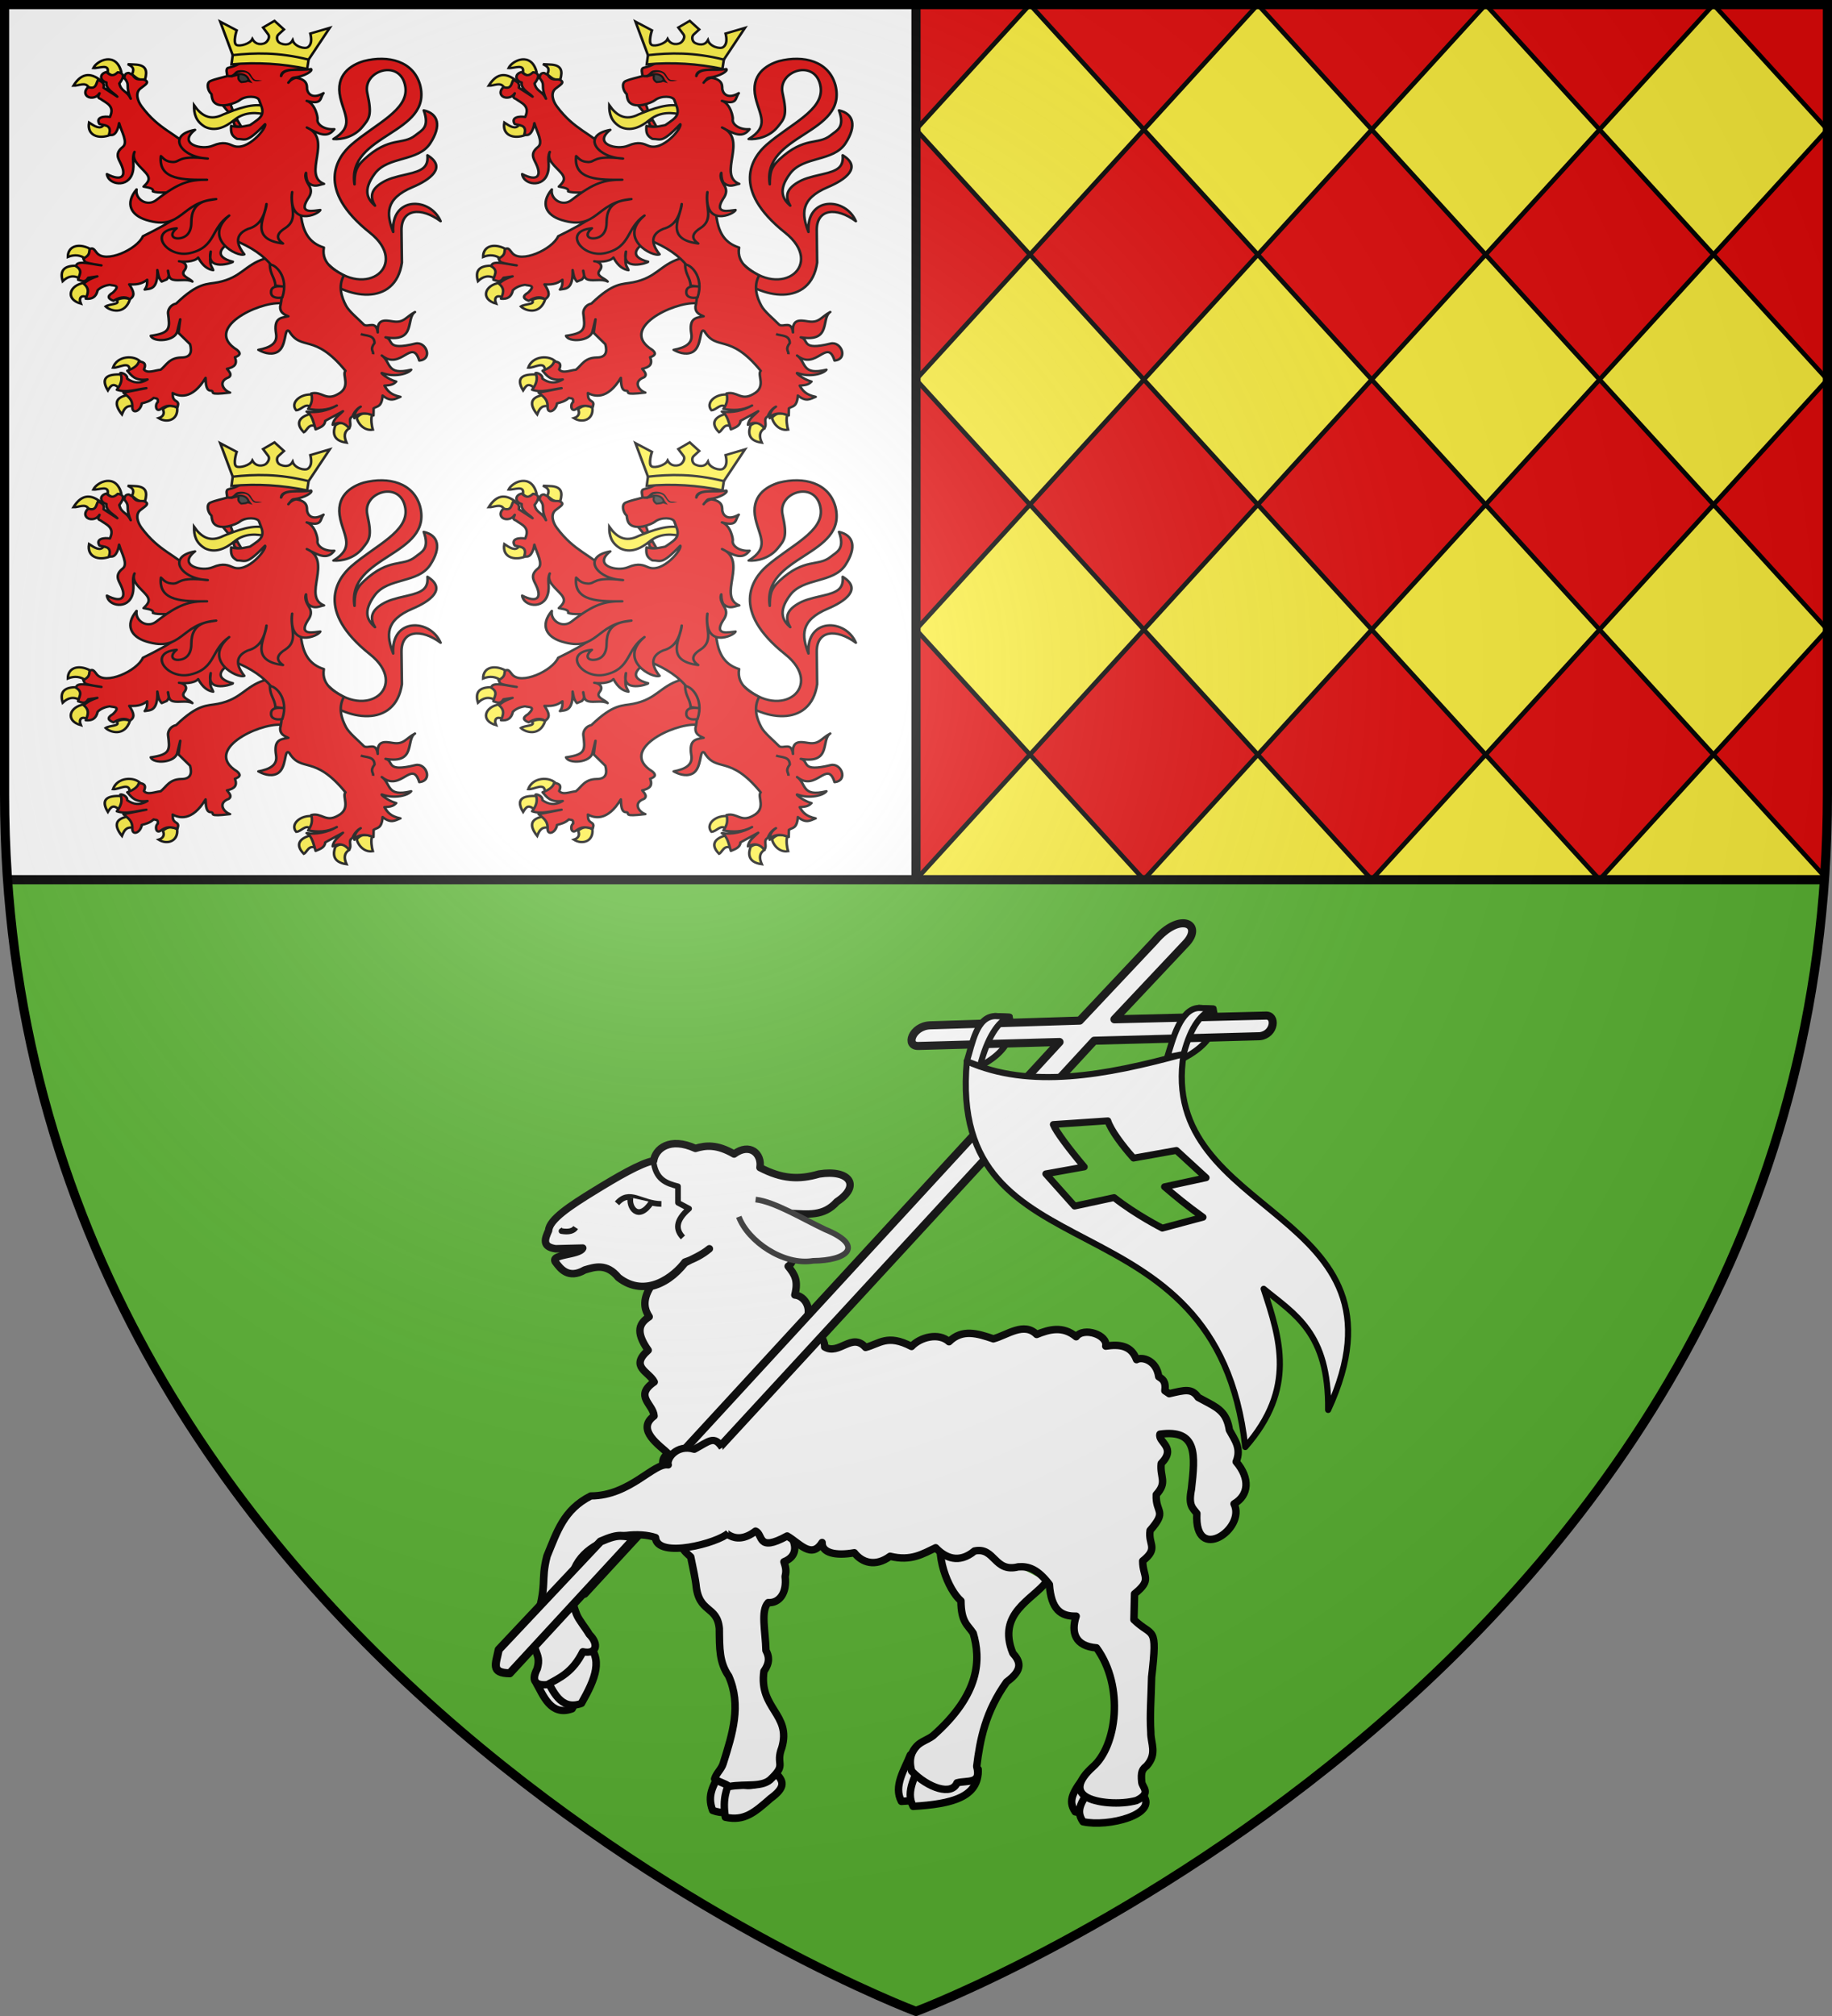 <?xml version="1.0" encoding="UTF-8" standalone="no"?>
<svg
   xmlns:dc="http://purl.org/dc/elements/1.1/"
   xmlns:cc="http://creativecommons.org/ns#"
   xmlns:rdf="http://www.w3.org/1999/02/22-rdf-syntax-ns#"
   xmlns:svg="http://www.w3.org/2000/svg"
   xmlns="http://www.w3.org/2000/svg"
   xmlns:xlink="http://www.w3.org/1999/xlink"
   xmlns:sodipodi="http://sodipodi.sourceforge.net/DTD/sodipodi-0.dtd"
   xmlns:inkscape="http://www.inkscape.org/namespaces/inkscape"
   width="600"
   height="660"
   viewBox="0 0 600 660"
   id="svg2"
   sodipodi:version="0.32"
   inkscape:version="0.46"
   sodipodi:docname="Blason_Noviant-aux-Prés-A_54.svg"
   inkscape:output_extension="org.inkscape.output.svg.inkscape"
   version="1.0">
  <rect x="0" y="0" width="600" height="660" fill="#808080" stroke="none"/>
  <sodipodi:namedview
     inkscape:window-height="977"
     inkscape:window-width="1280"
     inkscape:pageshadow="2"
     inkscape:pageopacity="0.0"
     guidetolerance="10.0"
     gridtolerance="10.0"
     objecttolerance="10.0"
     borderopacity="1.0"
     bordercolor="#666666"
     pagecolor="#ffffff"
     id="base"
     showgrid="false"
     inkscape:zoom="0.91182133"
     inkscape:cx="594.09395"
     inkscape:cy="86.482686"
     inkscape:window-x="-4"
     inkscape:window-y="-4"
     inkscape:current-layer="layer3"
     inkscape:object-nodes="true"
     inkscape:window-maximized="1" />
  <defs
     id="defs4">
    <radialGradient
       id="Gradient1"
       gradientUnits="userSpaceOnUse"
       cx="-80"
       cy="-80"
       r="405">
      <stop
         style="stop-color:#fff;stop-opacity:0.31"
         offset="0"
         id="stop7" />
      <stop
         style="stop-color:#fff;stop-opacity:0.25"
         offset="0.19"
         id="stop9" />
      <stop
         style="stop-color:#6b6b6b;stop-opacity:0.125"
         offset="0.6"
         id="stop11" />
      <stop
         style="stop-color:#000;stop-opacity:0.125"
         offset="1"
         id="stop13" />
    </radialGradient>
    <clipPath
       id="shield_cut">
      <path
         id="shield"
         d="M -298.5,-298.5 L 298.5,-298.5 L 298.5,-40 C 298.5,246.31 0,358.5 0,358.5 C 0,358.5 -298.5,246.31 -298.5,-40 L -298.5,-298.5 z" />
    </clipPath>
    <g
       id="f">
      <rect
         id="rect1964"
         style="fill:#28166f"
         y="-30"
         x="-50"
         height="60"
         width="100" />
      <g
         id="g1966"
         style="fill:#ffffff"
         transform="translate(0,-20)">
        <path
           id="path1968"
           d="M -1.212,27.818 C -1.212,22.175 -2.091,20.471 -4.542,13.98 C -5.709,10.888 -5.024,7.103 -2.858,3.601 C -2.082,2.346 -1.114,1.214 0,0 C 1.114,1.214 2.082,2.346 2.858,3.601 C 5.024,7.103 5.709,10.888 4.542,13.98 C 2.091,20.471 1.212,22.175 1.212,27.818 L -1.212,27.818 z" />
        <path
           id="rwi"
           d="M 2.922,27.672 C 2.922,21.721 5.239,17.829 8.501,16.66 C 9.949,16.141 11.808,16.387 13.519,18.107 C 15.638,20.236 16.255,26.1 10.036,27.228 C 10.694,26.272 10.655,24.147 9.322,23.441 C 8.331,22.916 7.209,23.188 6.646,23.564 C 5.822,24.116 4.917,25.67 4.967,27.672 L 2.922,27.672 z" />
        <path
           id="path1971"
           d="M 1.777,30.183 C 1.79,32.191 2.795,33.518 4.516,34.257 C 4.295,34.955 3.257,36.378 1.831,36.281 C 1.55,37.787 1.282,38.632 0,40 C -1.282,38.632 -1.55,37.787 -1.831,36.281 C -3.257,36.378 -4.295,34.955 -4.516,34.257 C -2.795,33.518 -1.79,32.191 -1.777,30.183 L 1.777,30.183 z" />
        <use
           xlink:href="#rwi"
           height="400"
           width="800"
           y="0"
           x="0"
           id="use1973"
           transform="scale(-1,1)" />
        <rect
           id="rect1975"
           y="27.331"
           x="-7.923"
           height="3.218"
           width="15.846" />
      </g>
    </g>
    <g
       id="s">
      <g
         id="c">
        <path
           id="t"
           d="M 0,0 L 0,1 L 0.5,1 L 0,0 z"
           transform="matrix(0.951,0.309,-0.309,0.951,0,-1)" />
        <use
           xlink:href="#t"
           transform="scale(-1,1)"
           id="use2144"
           x="0"
           y="0"
           width="810"
           height="540" />
      </g>
      <g
         id="a">
        <use
           xlink:href="#c"
           transform="matrix(0.309,0.951,-0.951,0.309,0,0)"
           id="use2147"
           x="0"
           y="0"
           width="810"
           height="540" />
        <use
           xlink:href="#c"
           transform="matrix(-0.809,0.588,-0.588,-0.809,0,0)"
           id="use2149"
           x="0"
           y="0"
           width="810"
           height="540" />
      </g>
      <use
         xlink:href="#a"
         transform="scale(-1,1)"
         id="use2151"
         x="0"
         y="0"
         width="810"
         height="540" />
    </g>
    <g
       id="s-4">
      <g
         id="c-6">
        <path
           id="t-0"
           d="M 0,0 L 0,1 L 0.5,1 L 0,0 z"
           transform="matrix(0.951,0.309,-0.309,0.951,0,-1)" />
        <use
           xlink:href="#t-0"
           transform="scale(-1,1)"
           id="use2144-7"
           x="0"
           y="0"
           width="810"
           height="540" />
      </g>
      <g
         id="a-1">
        <use
           xlink:href="#c-6"
           transform="matrix(0.309,0.951,-0.951,0.309,0,0)"
           id="use2147-7"
           x="0"
           y="0"
           width="810"
           height="540" />
        <use
           xlink:href="#c-6"
           transform="matrix(-0.809,0.588,-0.588,-0.809,0,0)"
           id="use2149-7"
           x="0"
           y="0"
           width="810"
           height="540" />
      </g>
      <use
         xlink:href="#a-1"
         transform="scale(-1,1)"
         id="use2151-7"
         x="0"
         y="0"
         width="810"
         height="540" />
    </g>
    <radialGradient
       r="300"
       fy="200.448"
       fx="285.186"
       cy="200.448"
       cx="285.186"
       gradientTransform="matrix(1.551,0,0,1.35,-227.894,-51.264)"
       gradientUnits="userSpaceOnUse"
       id="radialGradient11919"
       xlink:href="#linearGradient2893"
       inkscape:collect="always" />
    <linearGradient
       id="linearGradient2893">
      <stop
         id="stop2895"
         offset="0"
         style="stop-color:white;stop-opacity:0.314;" />
      <stop
         style="stop-color:white;stop-opacity:0.251;"
         offset="0.19"
         id="stop2897" />
      <stop
         id="stop2901"
         offset="0.6"
         style="stop-color:#6b6b6b;stop-opacity:0.125;" />
      <stop
         id="stop2899"
         offset="1"
         style="stop-color:black;stop-opacity:0.125;" />
    </linearGradient>
  </defs>
  <g
     id="layer4"
     inkscape:label="Fond écu"
     inkscape:groupmode="layer"
     transform="translate(300,300)">
    <use
       xlink:href="#shield"
       id="use18"
       style="fill:#5ab532"
       x="0"
       y="0"
       width="600"
       height="660" />
    <path
       style="opacity:1;fill:#ffffff;fill-opacity:1;fill-rule:nonzero;stroke:none;stroke-width:1;stroke-linecap:butt;stroke-linejoin:round;stroke-miterlimit:4;stroke-dasharray:none;stroke-opacity:1"
       d="M -298.5,-298.5 L -298.5,-40 C -298.5,-30.475 -298.17,-21.142 -297.531,-12 L 0,-12 L 0,-298.5 L -298.5,-298.5 z"
       id="rect2396" />
    <path
       id="path7921"
       d="M 298.5,-298.5 L 298.5,-40 C 298.5,-30.475 298.17,-21.142 297.531,-12 L 0,-12 L 0,-298.5 L 298.5,-298.5 z"
       style="opacity:1;fill:#e20909;fill-opacity:1;fill-rule:nonzero;stroke:none;stroke-width:1;stroke-linecap:butt;stroke-linejoin:round;stroke-miterlimit:4;stroke-dasharray:none;stroke-opacity:1" />
    <path
       style="fill:#fcef3c;fill-opacity:1;fill-rule:nonzero;stroke:#000000;stroke-width:1.5;stroke-linecap:butt;stroke-linejoin:round;stroke-miterlimit:4;stroke-dashoffset:0;stroke-opacity:1"
       d="M 37.312,-298.5 L 74.625,-257.575 L 37.312,-216.65 L 0,-257.575 L 37.312,-298.5 z"
       id="rect8511"
       sodipodi:nodetypes="ccccc" />
    <path
       sodipodi:nodetypes="ccccc"
       id="path8514"
       d="M 111.938,-298.5 L 149.25,-257.575 L 111.938,-216.65 L 74.625,-257.575 L 111.938,-298.5 z"
       style="fill:#fcef3c;fill-opacity:1;fill-rule:nonzero;stroke:#000000;stroke-width:1.5;stroke-linecap:butt;stroke-linejoin:round;stroke-miterlimit:4;stroke-dashoffset:0;stroke-opacity:1" />
    <path
       style="fill:#fcef3c;fill-opacity:1;fill-rule:nonzero;stroke:#000000;stroke-width:1.5;stroke-linecap:butt;stroke-linejoin:round;stroke-miterlimit:4;stroke-dashoffset:0;stroke-opacity:1"
       d="M 186.562,-298.5 L 223.875,-257.575 L 186.562,-216.65 L 149.25,-257.575 L 186.562,-298.5 z"
       id="path8516"
       sodipodi:nodetypes="ccccc" />
    <path
       sodipodi:nodetypes="ccccc"
       id="path8518"
       d="M 261.188,-298.5 L 298.5,-257.575 L 261.188,-216.65 L 223.875,-257.575 L 261.188,-298.5 z"
       style="fill:#fcef3c;fill-opacity:1;fill-rule:nonzero;stroke:#000000;stroke-width:1.5;stroke-linecap:butt;stroke-linejoin:round;stroke-miterlimit:4;stroke-dashoffset:0;stroke-opacity:1" />
    <path
       sodipodi:nodetypes="ccccc"
       id="path8520"
       d="M 37.312,-216.65 L 74.625,-175.725 L 37.312,-134.8 L 0,-175.725 L 37.312,-216.65 z"
       style="fill:#fcef3c;fill-opacity:1;fill-rule:nonzero;stroke:#000000;stroke-width:1.5;stroke-linecap:butt;stroke-linejoin:round;stroke-miterlimit:4;stroke-dashoffset:0;stroke-opacity:1" />
    <path
       style="fill:#fcef3c;fill-opacity:1;fill-rule:nonzero;stroke:#000000;stroke-width:1.5;stroke-linecap:butt;stroke-linejoin:round;stroke-miterlimit:4;stroke-dashoffset:0;stroke-opacity:1"
       d="M 111.938,-216.65 L 149.25,-175.725 L 111.938,-134.8 L 74.625,-175.725 L 111.938,-216.65 z"
       id="path8522"
       sodipodi:nodetypes="ccccc" />
    <path
       sodipodi:nodetypes="ccccc"
       id="path8524"
       d="M 186.562,-216.65 L 223.875,-175.725 L 186.562,-134.8 L 149.25,-175.725 L 186.562,-216.65 z"
       style="fill:#fcef3c;fill-opacity:1;fill-rule:nonzero;stroke:#000000;stroke-width:1.5;stroke-linecap:butt;stroke-linejoin:round;stroke-miterlimit:4;stroke-dashoffset:0;stroke-opacity:1" />
    <path
       style="fill:#fcef3c;fill-opacity:1;fill-rule:nonzero;stroke:#000000;stroke-width:1.5;stroke-linecap:butt;stroke-linejoin:round;stroke-miterlimit:4;stroke-dashoffset:0;stroke-opacity:1"
       d="M 261.188,-216.65 L 298.5,-175.725 L 261.188,-134.8 L 223.875,-175.725 L 261.188,-216.65 z"
       id="path8526"
       sodipodi:nodetypes="ccccc" />
    <path
       style="fill:#fcef3c;fill-opacity:1;fill-rule:nonzero;stroke:#000000;stroke-width:1.5;stroke-linecap:butt;stroke-linejoin:round;stroke-miterlimit:4;stroke-dashoffset:0;stroke-opacity:1"
       d="M 37.312,-134.8 L 74.625,-93.875 L 37.312,-52.95 L 0,-93.875 L 37.312,-134.8 z"
       id="path8528"
       sodipodi:nodetypes="ccccc" />
    <path
       sodipodi:nodetypes="ccccc"
       id="path8530"
       d="M 111.938,-134.8 L 149.25,-93.875 L 111.938,-52.95 L 74.625,-93.875 L 111.938,-134.8 z"
       style="fill:#fcef3c;fill-opacity:1;fill-rule:nonzero;stroke:#000000;stroke-width:1.5;stroke-linecap:butt;stroke-linejoin:round;stroke-miterlimit:4;stroke-dashoffset:0;stroke-opacity:1" />
    <path
       style="fill:#fcef3c;fill-opacity:1;fill-rule:nonzero;stroke:#000000;stroke-width:1.5;stroke-linecap:butt;stroke-linejoin:round;stroke-miterlimit:4;stroke-dashoffset:0;stroke-opacity:1"
       d="M 186.562,-134.8 L 223.875,-93.875 L 186.562,-52.95 L 149.25,-93.875 L 186.562,-134.8 z"
       id="path8532"
       sodipodi:nodetypes="ccccc" />
    <path
       sodipodi:nodetypes="ccccc"
       id="path8534"
       d="M 261.188,-134.8 L 298.5,-93.875 L 261.188,-52.95 L 223.875,-93.875 L 261.188,-134.8 z"
       style="fill:#fcef3c;fill-opacity:1;fill-rule:nonzero;stroke:#000000;stroke-width:1.5;stroke-linecap:butt;stroke-linejoin:round;stroke-miterlimit:4;stroke-dashoffset:0;stroke-opacity:1" />
    <path
       sodipodi:nodetypes="cccc"
       id="path8536"
       d="M 37.312,-52.95 L 74.625,-12.025 L 0,-12.025 L 37.312,-52.95 z"
       style="fill:#fcef3c;fill-opacity:1;fill-rule:nonzero;stroke:#000000;stroke-width:1.5;stroke-linecap:butt;stroke-linejoin:round;stroke-miterlimit:4;stroke-dashoffset:0;stroke-opacity:1" />
    <path
       style="fill:#fcef3c;fill-opacity:1;fill-rule:nonzero;stroke:#000000;stroke-width:1.5;stroke-linecap:butt;stroke-linejoin:round;stroke-miterlimit:4;stroke-dashoffset:0;stroke-opacity:1"
       d="M 111.938,-52.95 L 149.25,-12.025 L 74.625,-12.025 L 111.938,-52.95 z"
       id="path8538"
       sodipodi:nodetypes="cccc" />
    <path
       sodipodi:nodetypes="cccc"
       id="path8540"
       d="M 186.562,-52.95 L 223.875,-12.025 L 149.25,-12.025 L 186.562,-52.95 z"
       style="fill:#fcef3c;fill-opacity:1;fill-rule:nonzero;stroke:#000000;stroke-width:1.5;stroke-linecap:butt;stroke-linejoin:round;stroke-miterlimit:4;stroke-dashoffset:0;stroke-opacity:1" />
    <path
       style="fill:#fcef3c;fill-opacity:1;fill-rule:nonzero;stroke:#000000;stroke-width:1.5;stroke-linecap:butt;stroke-linejoin:round;stroke-miterlimit:4;stroke-dashoffset:0;stroke-opacity:1"
       d="M 261.188,-52.95 L 297.221,-13.428 L 296.937,-12.025 L 223.875,-12.025 L 261.188,-52.95 z"
       id="path8542"
       sodipodi:nodetypes="ccccc" />
    <g
       id="g2807"
       inkscape:label="Meubles"
       transform="matrix(2.75,0,0,2.75,-524.696,-2426.024)" />
    <g
       id="g4626"
       inkscape:label="Meubles"
       transform="matrix(2.75,0,0,2.75,2816.373,-446.522)" />
  </g>
  <g
     id="layer3"
     inkscape:label="Meubles"
     inkscape:groupmode="layer"
     transform="translate(300,300)">
    <path
       style="opacity:1;fill:none;fill-opacity:1;fill-rule:nonzero;stroke:#000000;stroke-width:3;stroke-linecap:butt;stroke-linejoin:round;stroke-miterlimit:4;stroke-dasharray:none;stroke-dashoffset:0;stroke-opacity:1"
       d="M 2.469,288 L 597.531,288"
       id="path8439"
       transform="translate(-300,-300)" />
    <path
       style="opacity:1;fill:none;fill-opacity:1;fill-rule:nonzero;stroke:#000000;stroke-width:3;stroke-linecap:butt;stroke-linejoin:round;stroke-miterlimit:4;stroke-dasharray:none;stroke-dashoffset:0;stroke-opacity:1"
       d="M 300,288 L 300,1.5"
       id="path8442"
       transform="translate(-300,-300)" />
    <g
       id="g9142">
      <g
         transform="matrix(1.149,0,0,1.045,-33.214,-60.602)"
         id="g9101">
        <path
           sodipodi:nodetypes="cssssscscccsscsscsscsccscc"
           id="path3833"
           d="M -138.583,-146.233 C -127.736,-135.033 -115.343,-146.203 -126.732,-156.167 C -142.346,-169.827 -136.178,-179.808 -131.963,-183.828 C -125.191,-190.286 -115.64,-194.624 -116.637,-201.853 C -117.878,-210.842 -128.958,-207.071 -127.496,-199.93 C -126.058,-192.902 -126.955,-191.948 -128.898,-189.32 C -131.199,-186.209 -134.846,-185.294 -137.156,-185.53 C -131.149,-189.571 -133.987,-192.826 -135.173,-198.484 C -136.688,-205.713 -132.107,-208.774 -128.485,-209.961 C -121.469,-211.892 -114.373,-209.965 -112.454,-202.481 C -108.789,-186.895 -133.392,-187.264 -131.136,-171.338 C -131.12,-174.586 -130.973,-176.529 -128.419,-179.132 C -121.136,-186.557 -117.392,-183.497 -113.769,-186.717 C -111.997,-188.292 -109.632,-189.107 -111.403,-194.521 C -107.265,-193.509 -106.285,-189.709 -109.567,-184.175 C -113.017,-178.357 -121.555,-180.249 -125.343,-174.71 C -129.054,-169.282 -127.211,-166.513 -125.297,-164.645 C -126.671,-167.165 -126.752,-169.692 -123.016,-172.049 C -121.448,-173.038 -119.986,-173.556 -116.059,-174.532 C -111.634,-175.632 -110.072,-176.841 -110.351,-180.459 C -104.702,-176.636 -109.664,-172.742 -114.592,-170.456 C -122.55,-166.764 -122.053,-162.012 -120.106,-156.4 C -120.802,-167.653 -109.579,-167.435 -106.598,-159.784 C -112.06,-164.232 -117.828,-163.828 -117.75,-156.893 L -117.636,-146.804 C -119.521,-132.793 -133.641,-135.351 -141.135,-143.096"
           style="fill:#e20909;fill-opacity:1;stroke:#000000;stroke-width:0.734;stroke-linejoin:round;stroke-miterlimit:4;stroke-dasharray:none;stroke-opacity:1" />
        <path
           style="fill:#fcef3c;fill-opacity:1;stroke:#000000;stroke-width:0.734;stroke-miterlimit:4;stroke-dasharray:none;stroke-opacity:1"
           d="M -176.878,-196.097 C -176.93,-193.488 -176.393,-191.071 -173.74,-189.346 C -170.959,-187.871 -168.123,-189.037 -165.269,-191.618 C -162.252,-194.272 -158.623,-193.806 -156.331,-193.148 C -155.954,-194.375 -156.417,-194.874 -156.314,-195.696 C -159.74,-197.05 -164.727,-194.948 -168.524,-193.243 C -172.325,-191.13 -174.817,-192.9 -176.878,-196.097 z"
           id="path3835"
           sodipodi:nodetypes="ccccccc" />
        <g
           transform="matrix(0.249,0,0,0.249,-406.858,-233.333)"
           id="g3892"
           style="fill:#fcef3c;stroke:#000000;stroke-width:2.954;stroke-opacity:1">
          <path
             style="fill:#fcef3c;fill-opacity:1;stroke:#000000;stroke-width:2.954;stroke-linejoin:miter;stroke-miterlimit:4;stroke-dasharray:none;stroke-opacity:1"
             d="M 862.664,472.577 C 855.476,463.366 835.582,464.284 830.832,479.663 C 837.648,480.342 850.288,470.055 849.838,483.483 C 858.143,483.015 860.546,478.79 862.664,472.577 z"
             id="path3838"
             sodipodi:nodetypes="cccc" />
          <path
             style="fill:#fcef3c;fill-opacity:1;stroke:#000000;stroke-width:2.954;stroke-miterlimit:4;stroke-dasharray:none;stroke-opacity:1"
             d="M 838.453,505.987 C 830.975,497.956 828.393,502.102 824.949,508.23 C 816.762,493.269 822.908,487.055 841.32,488.327 C 843.516,493.04 842.344,500.573 838.453,505.987 z"
             id="path3840"
             sodipodi:nodetypes="cccc" />
          <path
             style="fill:#fcef3c;fill-opacity:1;stroke:#000000;stroke-width:2.954;stroke-miterlimit:4;stroke-dasharray:none;stroke-opacity:1"
             d="M 847.459,514.084 C 834.368,516.89 830.977,524.397 841.064,538.435 C 843.251,532.571 845.42,526.686 853.598,528.133 C 855.081,523.343 852.891,518.452 847.459,514.084 z"
             id="path3842"
             sodipodi:nodetypes="cccc" />
          <path
             style="fill:#fcef3c;fill-opacity:1;stroke:#000000;stroke-width:2.954;stroke-miterlimit:4;stroke-dasharray:none;stroke-opacity:1"
             d="M 887.874,531.879 C 890.435,537.852 887.784,541.535 883.014,543.118 C 892.915,549.972 905.768,545.084 904.244,530.006 C 897.135,525.985 893.169,527.399 887.874,531.879 z"
             id="path3844"
             sodipodi:nodetypes="cccc" />
        </g>
        <path
           sodipodi:nodetypes="cscccsccccccccccccccccccccccccccccccccc"
           id="path3846"
           d="M -156.801,-148.044 C -162.401,-146.076 -163.39,-142.128 -170.055,-140.66 C -173.279,-139.95 -175.626,-140.707 -181.983,-133.984 C -183.584,-133.638 -184.347,-132.065 -184.288,-130.96 C -183.78,-126.31 -183.439,-124.784 -189.209,-123.895 C -188.506,-121.749 -182.271,-122.126 -181.654,-125.312 C -181.557,-125.81 -180.817,-129.064 -180.817,-129.064 L -181.322,-124.807 L -178.007,-121.239 C -177.404,-118.778 -177.829,-117.082 -180.547,-117.092 C -183.948,-116.991 -184.699,-114.732 -186.401,-113.248 C -188.035,-113.121 -190.112,-111.962 -191.169,-113.334 C -190.292,-115.458 -191.527,-115.704 -192.586,-115.878 C -192.902,-114.59 -194.128,-113.661 -195.899,-112.944 C -194.691,-111.442 -193.773,-109.695 -190.156,-110.213 C -192.38,-108.714 -194.263,-109.16 -195.949,-110.466 C -195.788,-111.721 -197.572,-112.461 -197.888,-112.236 C -197.124,-110.26 -197.784,-108.574 -198.882,-106.977 C -196.245,-105.964 -193.313,-107.112 -190.488,-107.482 L -197.004,-106.066 C -195.885,-104.915 -194.408,-104.201 -194.464,-101.616 C -194.553,-99.18 -192.097,-100.261 -191.784,-102.714 C -190.799,-102.978 -189.437,-103.342 -188.389,-104.448 C -187.719,-104.139 -187.118,-104.635 -187.192,-103.133 C -188.117,-102.324 -187.735,-99.992 -186.509,-100.832 C -184.641,-102.308 -183.699,-102.126 -181.623,-101.514 C -181.516,-102.054 -181.138,-102.784 -181.828,-103.323 C -183.173,-104.146 -182.858,-104.955 -182.977,-105.965 C -181.284,-104.934 -177.481,-103.604 -173.589,-110.719 C -173.514,-108.468 -173.408,-106.599 -171.919,-106.68 C -170.877,-106.307 -173.231,-105.205 -166.617,-106.096 C -168.469,-106.789 -170.225,-109.586 -166.964,-110.884 C -165.94,-111.773 -166.905,-112.662 -167.486,-113.551 C -165.271,-114.074 -164.499,-115.038 -165.23,-117.179 C -163.772,-117.737 -163.44,-118.383 -164.63,-119.48 C -174.398,-126.107 -158.7,-134.518 -152.162,-134.085 L -146.64,-137.322 L -150.174,-148.347 L -156.801,-148.044 z"
           style="fill:#e20909;fill-opacity:1;stroke:#000000;stroke-width:0.734;stroke-linejoin:round;stroke-miterlimit:4;stroke-dasharray:none;stroke-opacity:1" />
        <g
           transform="matrix(0.249,0,0,0.249,-406.858,-233.333)"
           id="g3882"
           style="fill:#fcef3c;stroke:#000000;stroke-width:2.954;stroke-opacity:1">
          <path
             style="fill:#fcef3c;fill-opacity:1;stroke:#000000;stroke-width:2.954;stroke-miterlimit:4;stroke-dasharray:none;stroke-opacity:1"
             d="M 799.626,342.685 C 793.774,338.06 787.06,336.855 779.162,340.343 C 779.106,325.805 792.784,322.121 806.788,331.446 C 805.376,336.085 803.722,340.503 799.626,342.685 z"
             id="path3849"
             sodipodi:nodetypes="cccc" />
          <path
             style="fill:#fcef3c;fill-opacity:1;stroke:#000000;stroke-width:2.954;stroke-miterlimit:4;stroke-dasharray:none;stroke-opacity:1"
             d="M 773.279,370.783 C 769.861,358.309 773.827,350.73 790.161,351.348 C 793.098,355.22 797.453,357.91 793.231,367.739 C 785.442,362.5 779.028,364.815 773.279,370.783 z"
             id="path3851"
             sodipodi:nodetypes="cccc" />
          <path
             style="fill:#fcef3c;fill-opacity:1;stroke:#000000;stroke-width:2.954;stroke-miterlimit:4;stroke-dasharray:none;stroke-opacity:1"
             d="M 798.091,372.89 C 803.036,379.212 806.283,385.534 802.439,391.857 C 794.439,386.826 791.28,391.913 793.998,399.115 C 775.538,393.305 781.104,375.503 798.091,372.89 z"
             id="path3853"
             sodipodi:nodetypes="cccc" />
          <path
             style="fill:#fcef3c;fill-opacity:1;stroke:#000000;stroke-width:2.954;stroke-miterlimit:4;stroke-dasharray:none;stroke-opacity:1"
             d="M 834.925,394.666 C 840.419,391.503 845.458,391.677 850.272,393.496 C 844.294,413.872 827.566,408.23 822.391,402.628 C 826.735,399.156 839.892,400.411 834.925,394.666 z"
             id="path3855"
             sodipodi:nodetypes="cccc" />
        </g>
        <g
           transform="matrix(0.249,0,0,0.249,-406.858,-233.333)"
           id="g3912"
           style="fill:#fcef3c;stroke:#000000;stroke-width:2.954;stroke-opacity:1">
          <path
             style="fill:#fcef3c;fill-opacity:1;stroke:#000000;stroke-width:2.954;stroke-miterlimit:4;stroke-dasharray:none;stroke-opacity:1"
             d="M 828.018,186.74 C 814.197,192.783 800.773,187.301 803.463,171.286 C 810.031,176.021 816.149,180.423 820.089,174.33 C 825.777,174.564 829.136,177.784 828.018,186.74 z"
             id="path3858"
             sodipodi:nodetypes="cccc" />
          <path
             style="fill:#fcef3c;fill-opacity:1;stroke:#000000;stroke-width:2.954;stroke-miterlimit:4;stroke-dasharray:none;stroke-opacity:1"
             d="M 802.951,127.031 C 799.413,119.605 791.513,125.156 785.557,124.924 C 793.82,110.121 803.811,107.649 815.485,117.197 C 813.451,123.223 811.622,129.511 802.951,127.031 z"
             id="path3860"
             sodipodi:nodetypes="cccc" />
          <path
             style="fill:#fcef3c;fill-opacity:1;stroke:#000000;stroke-width:2.954;stroke-miterlimit:4;stroke-dasharray:none;stroke-opacity:1"
             d="M 808.322,102.68 C 814.725,103.316 826.831,96.494 824.693,108.299 C 829.537,113.875 834.771,113.02 840.296,107.363 C 834.235,81.957 812.632,92.838 808.322,102.68 z"
             id="path3862"
             sodipodi:nodetypes="cccc" />
          <path
             style="fill:#fcef3c;fill-opacity:1;stroke:#000000;stroke-width:2.954;stroke-miterlimit:4;stroke-dasharray:none;stroke-opacity:1"
             d="M 852.574,110.641 C 856.125,102.573 852.476,100.563 847.714,97.763 L 855.644,98.231 C 869.511,98.678 870.004,106.776 867.666,116.495 C 860.643,119.558 857.045,114.003 852.574,110.641 z"
             id="path3864"
             sodipodi:nodetypes="ccccc" />
        </g>
        <g
           transform="matrix(0.249,0,0,0.249,-406.858,-233.333)"
           id="g3902"
           style="fill:#fcef3c;stroke:#000000;stroke-width:2.954;stroke-opacity:1">
          <path
             style="fill:#fcef3c;fill-opacity:1;stroke:#000000;stroke-width:2.954;stroke-miterlimit:4;stroke-dasharray:none;stroke-opacity:1"
             d="M 1060.277,513.615 C 1063.924,519.732 1061.276,524.737 1057.464,529.538 C 1051.37,523.107 1046.274,533.114 1040.581,533.284 C 1033.216,523.847 1045.426,511.462 1060.277,513.615 z"
             id="path3867"
             sodipodi:nodetypes="cccc" />
          <path
             style="fill:#fcef3c;fill-opacity:1;stroke:#000000;stroke-width:2.954;stroke-miterlimit:4;stroke-dasharray:none;stroke-opacity:1"
             d="M 1063.602,554.123 C 1064.5,549.322 1064.845,544.657 1056.696,537.967 C 1045.367,541.022 1038.428,548.922 1049.278,560.914 C 1053.043,559.086 1054.933,548.365 1063.602,554.123 z"
             id="path3869"
             sodipodi:nodetypes="cccc" />
          <path
             style="fill:#fcef3c;fill-opacity:1;stroke:#000000;stroke-width:2.954;stroke-miterlimit:4;stroke-dasharray:none;stroke-opacity:1"
             d="M 1085.345,552.25 C 1093.294,545.781 1099.939,550.348 1101.204,555.997 C 1095.254,560.145 1095.033,566.251 1098.134,574.026 C 1080.946,571.416 1083.073,559.15 1085.345,552.25 z"
             id="path3871"
             sodipodi:nodetypes="cccc" />
          <path
             style="fill:#fcef3c;fill-opacity:1;stroke:#000000;stroke-width:2.954;stroke-miterlimit:4;stroke-dasharray:none;stroke-opacity:1"
             d="M 1127.295,539.138 C 1125.858,544.384 1126.946,553.033 1128.236,557.655 C 1117.18,559.612 1110.359,547.811 1109.901,542.416 C 1114.509,537.299 1118.595,535.516 1127.295,539.138 z"
             id="path3873"
             sodipodi:nodetypes="cccc" />
        </g>
        <path
           sodipodi:nodetypes="ccccccsccccccsscscscccccscccccccccccccccccccccccscsccccccccscscccccccccccccccccccccscccscccccsccccsscccccccc"
           id="path3875"
           d="M -201.873,-206.523 C -203.969,-205.928 -203.705,-203.825 -201.862,-203.262 C -202.076,-201.016 -199.671,-200.012 -198.753,-198.802 L -202.655,-201.588 C -202.282,-203.241 -203.412,-203.52 -204.22,-204.091 C -204.858,-202.993 -204.673,-200.983 -207.03,-201.809 C -208.6,-200.221 -207.678,-198.67 -206.412,-198.519 C -205.315,-198.388 -204.38,-198.904 -203.833,-199.872 C -203.972,-199.244 -204.717,-198.538 -203.515,-198.086 C -201.841,-196.743 -199.375,-195.945 -200.859,-192.434 C -202.427,-192.769 -205.049,-192.42 -203.833,-190.223 C -202.609,-189.814 -200.203,-190.062 -201.1,-187.003 C -199.378,-185.956 -198.44,-188.796 -198.238,-190.517 C -197.562,-187.818 -195.615,-184.437 -197.189,-183.067 C -199.528,-181.031 -198.469,-179.45 -197.739,-177.769 C -196.003,-173.769 -197.525,-172.196 -201.707,-174.553 C -201.381,-171.217 -195.691,-170.051 -194.43,-174.933 C -193.714,-177.709 -194.75,-179.398 -193.845,-181.499 C -194.825,-178.864 -192.176,-176.947 -190.554,-174.842 C -189.044,-172.882 -190.154,-171.878 -191.259,-170.623 C -189.96,-170.312 -188.316,-170.157 -188.603,-169.119 C -187.144,-168.473 -184.073,-168.939 -182.597,-168.7 L -181.426,-161.405 C -183.742,-159.414 -187.602,-157.16 -191.445,-155.092 C -193.089,-150.96 -202.178,-146.408 -204.643,-149.941 C -205.424,-151.061 -205.797,-151.657 -206.644,-150.952 C -206.832,-150.041 -206.488,-149.178 -208.44,-148.087 L -207.967,-147.017 C -206.232,-146.343 -204.833,-146.282 -203.283,-145.946 C -205.544,-146.192 -210.092,-147.654 -210.432,-145.95 L -210.623,-145.734 C -208.313,-144.304 -209.76,-142.866 -209.918,-141.436 C -208.954,-141.175 -207.993,-140.362 -207.03,-142.081 L -204.451,-142.515 C -206.904,-141.62 -207.508,-140.936 -208.363,-140.224 C -206.443,-138.52 -207.252,-137.022 -207.735,-135.501 C -206.044,-135.34 -204.819,-135.889 -204.356,-138.166 C -203.341,-139.28 -201.951,-139.692 -200.936,-139.861 C -199.883,-139.508 -197.619,-139.944 -199.999,-137.438 C -201.852,-136.252 -201.308,-135.471 -199.845,-134.855 C -198.283,-135.854 -196.723,-136.441 -195.161,-135.359 C -193.779,-136.377 -193.862,-137.521 -195.347,-140.012 C -192.599,-139.793 -191.366,-140.536 -190.245,-141.436 C -190.247,-140.464 -190.137,-139.522 -190.941,-138.367 C -189.381,-138.695 -187.181,-138.206 -187.336,-144.494 C -187.096,-143.286 -187.08,-142.078 -186.102,-140.87 L -184.678,-141.532 C -183.64,-142.748 -184.233,-143.085 -184.306,-144.301 C -184.079,-143.173 -184.136,-141.806 -182.896,-141.45 C -181.224,-140.971 -179.043,-141.809 -177.352,-140.87 C -178.147,-141.989 -180.908,-142.598 -179.622,-144.384 C -178.416,-146.058 -179.838,-147.129 -181.156,-147.24 C -180.25,-146.972 -176.743,-146.967 -175.703,-148.402 C -174.324,-145.576 -172.802,-144.678 -171.423,-144.443 C -171.81,-145.84 -172.639,-145.65 -172.128,-150.284 C -173.555,-143.901 -165.718,-146.79 -165.792,-147.087 C -171.624,-148.737 -169.23,-151.86 -165.387,-153.836 C -155.976,-149.683 -150.217,-142.816 -152.32,-133.024 C -152.406,-131.136 -151.199,-130.572 -149.993,-129.999 C -152.141,-129.529 -154.257,-129.555 -153.489,-124.48 C -153.037,-121.498 -155.211,-120.186 -158.539,-119.492 C -157.38,-118.77 -155.154,-117.719 -153.244,-118.748 C -150.352,-120.308 -151.287,-126.624 -149.799,-125.374 C -146.236,-118.862 -142.684,-124.969 -133.717,-112.912 C -134.803,-111.66 -131.951,-107.838 -135.883,-105.606 C -139.41,-103.386 -140.438,-106.648 -143.464,-105.818 C -143.062,-103.977 -143.285,-102.687 -144.353,-100.98 C -141.631,-100.468 -138.914,-100.421 -136.192,-102.05 C -138.865,-100.391 -141.893,-99.684 -144.797,-100.14 C -143.18,-99.229 -142.784,-96.45 -142.218,-94.568 C -140.972,-95.148 -139.604,-95.618 -139.495,-97.239 L -134.434,-100.264 C -135.583,-98.955 -137.152,-97.922 -137.351,-95.992 C -135.329,-97.179 -133.863,-96.532 -132.686,-94.93 C -131.747,-96.269 -133.172,-97.773 -131.711,-98.633 C -131.357,-99.688 -130.581,-101.02 -129.383,-101.688 C -130.76,-100.738 -131.337,-99.085 -131.154,-98.053 C -131.313,-98.551 -129.304,-100.586 -125.74,-98.913 L -125.694,-101.157 C -124.713,-101.937 -123.415,-101.381 -123.135,-105.181 C -120.705,-103.064 -119.675,-104.089 -118.055,-104.766 C -120.89,-105.439 -121.751,-106.679 -122.602,-108.277 C -121.343,-108.412 -120.226,-108.369 -119.254,-109.554 C -121.696,-110.269 -124.187,-112.61 -123.164,-112.195 C -119.802,-110.832 -115.837,-111.94 -114.994,-113.265 C -122.16,-111.363 -120.677,-115.663 -123.357,-117.714 C -117.939,-112.869 -114.744,-123.379 -112.666,-116.113 C -108.662,-116.577 -110.8,-122.265 -113.796,-121.456 C -122.512,-119.102 -119.778,-122.724 -122.29,-123.41 C -113.429,-121.749 -116.624,-129.417 -113.907,-131.338 C -116.51,-129.82 -117.02,-127.847 -120.17,-128.399 C -122.304,-128.755 -124.855,-129.405 -124.516,-124.949 C -124.98,-128.8 -127.166,-126.516 -128.408,-127.328 C -130.303,-129.449 -132.667,-131.474 -133.581,-133.372 C -134.843,-135.994 -135.872,-139.459 -134.167,-142.802 C -135.967,-143.965 -140.731,-146.17 -139.881,-151.545 C -147.7,-154.222 -146.18,-163.594 -147.139,-171.304 L -177.236,-182.033 C -182.327,-187.6 -186.806,-188.35 -191.848,-195.786 C -193.002,-197.488 -193.661,-199.971 -192.233,-201.293 C -191.059,-202.381 -189.285,-203.257 -191.018,-204.091 C -192.138,-204.461 -193.258,-203.571 -194.379,-205.595 L -195.47,-206.24 C -196.286,-206.242 -196.742,-205.738 -196.725,-204.595 C -194.927,-202.293 -196.606,-202.436 -194.929,-198.156 C -195.992,-200.722 -197.646,-200.331 -198.178,-202.95 C -197.128,-204.428 -196.348,-206.098 -198.599,-206.453 C -200.258,-204.793 -201.017,-205.792 -201.873,-206.523 z"
           style="fill:#e20909;fill-opacity:1;stroke:#000000;stroke-width:0.734;stroke-linejoin:round;stroke-miterlimit:4;stroke-dasharray:none;stroke-opacity:1" />
        <path
           sodipodi:nodetypes="cccccc"
           id="path3877"
           d="M -155.255,-146.136 C -155.217,-143.069 -153.781,-142.068 -153.708,-139.648 L -150.907,-139.23 C -153.207,-139.588 -154.905,-139.402 -154.923,-137.625 C -155.011,-135.946 -153.376,-135.533 -151.72,-135.906 C -149.699,-142.578 -154.001,-146.528 -155.255,-146.136 z"
           style="fill:#e20909;fill-opacity:1;stroke:#000000;stroke-width:0.734;stroke-miterlimit:4;stroke-dasharray:none;stroke-opacity:1" />
        <path
           sodipodi:nodetypes="ccc"
           id="path3879"
           d="M -129.354,-124.425 C -127.819,-123.802 -125.495,-124.229 -125.434,-121.643 C -126.852,-119.519 -125.726,-119.258 -125.82,-118.103"
           style="opacity:0.98;fill:none;fill-opacity:1;stroke:#000000;stroke-width:0.734;stroke-miterlimit:4;stroke-dasharray:none;stroke-opacity:1" />
        <path
           sodipodi:nodetypes="ccccc"
           style="fill:#e20909;fill-opacity:1;stroke:#000000;stroke-width:0.734;stroke-miterlimit:4;stroke-dasharray:none;stroke-opacity:1"
           d="M -163.385,-189.329 L -164.553,-191.534 L -165.69,-191.14 L -165.279,-189.735 C -164.214,-189.275 -164.286,-189.462 -163.385,-189.329 z"
           id="path3881" />
        <path
           sodipodi:nodetypes="ccccc"
           id="path3883"
           d="M -168.619,-196.023 L -166.479,-196.413 L -165.851,-194.542 L -167.089,-193.974 L -168.619,-196.023 z"
           style="fill:#e20909;fill-opacity:1;stroke:#000000;stroke-width:0.734;stroke-miterlimit:4;stroke-dasharray:none;stroke-opacity:1" />
        <path
           sodipodi:nodetypes="csscscssccccscssccscccscscccccccccscsscscsccsccssccccss"
           id="path3885"
           d="M -158.352,-197.76 C -158.734,-199.01 -162.147,-199.225 -163.9,-197.676 C -164.78,-196.899 -169.449,-194.847 -171.216,-197.131 C -171.586,-197.609 -171.818,-198.447 -171.914,-199.616 C -172.914,-200.5 -173.535,-203.084 -172.201,-203.703 C -170.62,-204.436 -169.012,-204.733 -167.417,-205.249 C -167.43,-206.133 -168.038,-207.629 -167.001,-207.89 C -164.38,-208.55 -164.04,-209.292 -162.141,-210.081 C -161.241,-210.455 -159.017,-210.87 -156.62,-210.603 C -153.402,-210 -147.02,-209.566 -145.634,-207.653 C -147.155,-206.877 -151.933,-207.936 -152.073,-205.263 C -151.198,-208.201 -146.774,-206.739 -143.541,-207.464 C -142.895,-206.87 -145.435,-205.174 -148.263,-204.791 C -149.028,-204.687 -148.973,-204.496 -149.992,-203.171 C -149.535,-203.994 -148.194,-204.78 -147.623,-204.678 C -144.17,-204.058 -144.798,-201.729 -144.656,-201.051 C -144.304,-199.371 -142.829,-198.117 -139.976,-199.912 C -141.095,-198.394 -140.202,-196.118 -144.773,-197.486 C -142.267,-196.59 -141.586,-192.272 -141.683,-191.78 C -141.987,-190.243 -139.875,-188.36 -136.899,-188.623 C -138.936,-185.619 -141.356,-187.167 -144.732,-189.139 C -137.156,-185.53 -146.194,-174.248 -139.841,-171.488 C -141.284,-171.212 -142.468,-170.206 -144.279,-171.817 C -144.606,-172.109 -144.955,-173.372 -144.964,-174.949 C -145.574,-173.426 -144.392,-171.563 -144.01,-170.822 C -143.462,-169.759 -143.274,-168.541 -144.485,-166.72 C -147.252,-161.838 -142.629,-163.12 -140.897,-163.305 C -141.265,-161.956 -150.041,-157.672 -148.917,-168.911 C -149.65,-164.487 -146.948,-160.424 -150.885,-157.636 C -153.891,-155.565 -153.124,-154.029 -151.528,-152.801 C -161.451,-154.152 -156.373,-161.491 -156.232,-165.174 C -156.766,-161.651 -157.96,-158.392 -161.508,-157.378 C -166.146,-155.225 -164.001,-151.446 -162.552,-149.406 C -164.456,-148.43 -174.608,-154.338 -166.855,-161.566 C -172.148,-157.59 -170.594,-151.713 -177.947,-149.813 C -184.647,-148.082 -190.266,-156.75 -181.839,-157.571 C -183.899,-155.695 -183.072,-154.321 -181.347,-154.414 C -179.016,-154.539 -177.651,-156.356 -177.656,-159.363 C -177.67,-166.552 -172.723,-166.194 -170.583,-166.72 C -180.78,-165.842 -180.151,-156.657 -190.478,-160.162 C -194.832,-161.641 -196.661,-165.262 -193.262,-169.757 C -193.772,-166.777 -190.296,-164.144 -187.61,-166.442 C -181.256,-171.877 -178.215,-172.798 -173.186,-172.776 C -179.484,-172.75 -187.17,-172.539 -186.324,-180.194 C -185.187,-178.908 -184.523,-178.446 -183.046,-178.339 C -180.683,-178.169 -181.82,-180.552 -172.975,-179.413 C -180.786,-179.804 -184.726,-186.822 -176.598,-188.412 C -181.703,-184.003 -174.706,-181.947 -171.502,-183.464 C -168.545,-184.864 -167.046,-184.025 -165.79,-183.444 C -161.581,-181.498 -156.031,-189.185 -156.643,-190.181 C -162.021,-184.045 -162.13,-185.578 -164.601,-185.576 C -166.181,-186.579 -166.434,-187.477 -166.287,-189.657 C -163.96,-188.93 -162.522,-189.618 -160.924,-189.893 C -159.446,-191.044 -157.796,-192.042 -157.482,-193.419 C -157.131,-194.954 -157.871,-196.184 -158.352,-197.76 z"
           style="fill:#e20909;fill-opacity:1;stroke:#000000;stroke-width:0.734;stroke-linejoin:round;stroke-miterlimit:4;stroke-dasharray:none;stroke-opacity:1" />
        <path
           sodipodi:nodetypes="ccccccscc"
           id="path3887"
           style="fill:#313131;stroke:#000000;stroke-width:0.597;stroke-opacity:1"
           d="M -166.244,-205.137 C -164.482,-206.167 -161.989,-206.366 -161.3,-204.059 L -160.959,-203.576 L -161.596,-203.79 C -161.942,-203.486 -162.437,-203.477 -162.882,-203.414 L -163.401,-203.36 C -164.069,-203.792 -164.394,-204.525 -164.204,-205.082 C -163.875,-206.047 -165.733,-205.152 -166.244,-205.137 L -166.244,-205.137 z" />
        <path
           d="M -144.228,-210.417 L -138.207,-220.364 L -143.729,-218.581 C -143.341,-216.787 -143.354,-215.175 -144.394,-214.33 C -145.271,-213.618 -148.233,-214.47 -148.775,-216.491 C -149.697,-214.652 -151.445,-215.088 -152.451,-215.643 C -153.26,-216.09 -153.52,-217.582 -152.827,-218.278 L -151.248,-219.862 L -153.95,-222.556 L -157.211,-220.466 L -155.729,-218.307 C -155.148,-217.46 -155.907,-216.13 -156.552,-215.683 C -157.225,-215.217 -159.209,-214.754 -160.253,-216.865 C -160.938,-215.298 -163.893,-214.48 -164.782,-215.002 C -165.912,-215.666 -164.722,-219.591 -164.722,-219.591 L -169.412,-222.305 L -165.858,-211.812"
           id="path11607"
           style="fill:#fcef3c;fill-opacity:1;stroke:#000000;stroke-width:0.734;stroke-opacity:1"
           sodipodi:nodetypes="cccscscccccscsccc" />
        <path
           style="fill:#fcef3c;fill-opacity:1;stroke:#000000;stroke-width:0.734;stroke-miterlimit:4;stroke-dasharray:none;stroke-opacity:1"
           d="M -165.858,-211.812 L -166.206,-208.924 C -158.869,-209.662 -151.685,-209.137 -144.634,-207.517 L -144.228,-210.417 C -152.906,-212.778 -159.594,-212.565 -165.858,-211.812 z"
           id="path3890"
           sodipodi:nodetypes="ccccc" />
        <path
           sodipodi:nodetypes="cccccccsccsc"
           id="path3870"
           d="M -164.545,-206.97 C -165.388,-206.65 -165.514,-205.808 -166.394,-205.602 C -166.773,-205.561 -167.116,-205.633 -167.116,-205.633 L -167.264,-204.902 C -167.264,-204.902 -166.828,-204.808 -166.316,-204.864 C -165.28,-204.854 -165.045,-205.866 -164.273,-206.278 C -163.312,-206.566 -162.12,-206.64 -161.383,-205.874 C -160.646,-204.891 -160.323,-204.064 -159.817,-203.808 C -159.078,-203.435 -158.221,-203.751 -157.424,-203.833 L -158.214,-203.946 C -159.082,-204.15 -159.641,-203.526 -160.632,-205.565 C -161.385,-207.113 -163.296,-207.317 -164.545,-206.97 z"
           style="fill:#000000;fill-opacity:1;stroke:none;stroke-width:3;stroke-linecap:round;stroke-linejoin:round;stroke-miterlimit:4;stroke-dasharray:none;stroke-opacity:1" />
      </g>
      <use
         height="660"
         width="600"
         transform="translate(4.3000737e-7,138)"
         id="use9136"
         xlink:href="#g9101"
         y="0"
         x="0" />
      <use
         height="660"
         width="600"
         transform="translate(136,0)"
         id="use9138"
         xlink:href="#g9101"
         y="0"
         x="0" />
      <use
         height="660"
         width="600"
         transform="translate(136,0)"
         id="use9140"
         xlink:href="#use9136"
         y="0"
         x="0" />
    </g>
    <g
       id="g9888"
       transform="matrix(1.1,0,0,1.1,-2.379,-28.15)">
      <path
         sodipodi:nodetypes="ccccc"
         id="path6855"
         d="M 0.482,275.158 C -1.273,279.602 -4.609,284.45 -2.186,288.987 C 9.369,288.313 17.459,286.249 17.175,277.953 L 15.158,278.128 C 13.568,282.659 5.374,278.978 0.482,275.158 z"
         style="fill:#ffffff;fill-opacity:1;fill-rule:evenodd;stroke:#000000;stroke-width:2.213;stroke-linecap:butt;stroke-linejoin:round;stroke-miterlimit:4;stroke-dasharray:none;stroke-opacity:1;display:inline" />
      <path
         style="fill:#ffffff;fill-opacity:1;fill-rule:evenodd;stroke:#000000;stroke-width:2.213;stroke-linecap:butt;stroke-linejoin:round;stroke-miterlimit:4;stroke-dasharray:none;stroke-opacity:1;display:inline"
         d="M 3.977,276.637 C 2.222,281.081 -1.114,285.93 1.308,290.466 C 12.864,289.792 20.954,287.728 20.67,279.432 L 18.652,279.607 C 17.062,284.138 8.869,280.457 3.977,276.637 z"
         id="path6857"
         sodipodi:nodetypes="ccccc" />
      <path
         sodipodi:nodetypes="ccccccscccc"
         id="path6859"
         d="M 41.044,223.555 C 37.005,228.951 26.152,232.909 30.989,244.869 C 33.083,247.208 34.297,249.713 29.154,253.43 C 22.81,262.322 21.213,270.627 20.24,278.588 C 21.7,284.008 17.586,282.631 14.37,283.48 C 12.842,287.333 5.815,285.089 0.87,279.986 C -0.23,276.002 1.137,273.922 2.363,272.556 C 3.558,271.225 5.746,270.574 7.172,269.503 C 21.43,256.927 21.443,246.604 19.193,238.929 C 17.56,236.441 15.58,235.696 15.546,229.32 C 11.753,226.06 7.395,215.388 10.247,207.724"
         style="fill:#ffffff;fill-opacity:1;fill-rule:evenodd;stroke:#000000;stroke-width:2.213;stroke-linecap:butt;stroke-linejoin:round;stroke-miterlimit:4;stroke-dasharray:none;stroke-opacity:1;display:inline" />
      <path
         sodipodi:nodetypes="ccccc"
         id="path6861"
         d="M -56.807,281.369 C -57.851,284.166 -60.206,286.927 -58.386,291.674 C -52.684,293.839 -48.191,289.996 -42.873,287.415 C -38.248,284.043 -38.457,283.114 -40.964,280.695 C -47.635,285.849 -53.002,285.474 -56.807,281.369 z"
         style="fill:#ffffff;fill-opacity:1;fill-rule:evenodd;stroke:#000000;stroke-width:2.213;stroke-linecap:butt;stroke-linejoin:round;stroke-miterlimit:4;stroke-dasharray:none;stroke-opacity:1" />
      <path
         style="fill:#ffffff;fill-opacity:1;fill-rule:evenodd;stroke:#000000;stroke-width:2.213;stroke-linecap:butt;stroke-linejoin:round;stroke-miterlimit:4;stroke-dasharray:none;stroke-opacity:1"
         d="M -53.099,282.476 C -54.144,285.272 -55.53,287.962 -54.604,293.702 C -48.976,294.945 -45.943,292.322 -41.146,288.11 C -36.521,284.739 -37.191,282.916 -39.698,280.497 C -46.369,285.651 -48.67,284.68 -53.099,282.476 z"
         id="path6863"
         sodipodi:nodetypes="ccccc" />
      <path
         style="fill:#ffffff;fill-opacity:1;fill-rule:evenodd;stroke:#000000;stroke-width:2.213;stroke-linecap:butt;stroke-linejoin:round;stroke-miterlimit:4;stroke-dasharray:none;stroke-opacity:1"
         d="M -71.4,194.366 C -70.497,195.432 -69.369,198.635 -68.245,202.584 C -68.245,202.584 -67.623,204.999 -66.89,207.933 C -69.617,212.397 -66.614,214.714 -64.909,216.219 C -64.05,220.207 -63.45,223.418 -63.347,224.404 C -62.564,233.161 -57.039,230.555 -56.394,237.561 C -56.333,243.632 -56.424,247.594 -53.592,251.724 C -49.761,260.446 -52.471,268.848 -55.26,277.768 C -55.778,279.425 -57.311,280.618 -57.794,282.316 C -56.48,283.283 -54.713,283.568 -53.447,284.566 C -48.506,283.649 -43.376,285.025 -40.764,282.073 C -36.353,277.809 -39.729,278.109 -37.779,272.992 C -34.875,262.991 -44.691,261.434 -43.115,250.254 C -41.19,247.524 -41.648,245.689 -42.511,244.077 C -42.626,238.407 -44.175,232.256 -41.845,229.835 C -38.641,230.047 -36.18,227.096 -36.805,222.034 C -36.307,220.231 -36.742,218.96 -37.157,217.679 C -33.853,216.374 -33.262,213.796 -34.608,210.828 C -31.82,205.831 -32.225,202.731 -33.847,200.833 C -33.911,196.793 -34.461,193.451 -35.502,192.72"
         id="path6865"
         sodipodi:nodetypes="cccccccscccccccccccc" />
      <path
         sodipodi:nodetypes="cccc"
         id="path6867"
         d="M 52.806,280.944 C 49.092,285.987 47.184,288.608 49.562,292.087 C 57.086,293.761 71.869,289.9 67.482,284.263 C 60.545,285.104 55.344,284.292 52.806,280.944 z"
         style="fill:#ffffff;fill-opacity:1;fill-rule:evenodd;stroke:#000000;stroke-width:2.213;stroke-linecap:butt;stroke-linejoin:round;stroke-miterlimit:4;stroke-dasharray:none;stroke-opacity:1;display:inline" />
      <path
         style="fill:#ffffff;fill-opacity:1;fill-rule:evenodd;stroke:#000000;stroke-width:2.213;stroke-linecap:butt;stroke-linejoin:round;stroke-miterlimit:4;stroke-dasharray:none;stroke-opacity:1;display:inline"
         d="M 55.136,283.902 C 51.422,288.945 49.513,291.567 51.892,295.046 C 59.416,296.719 74.199,292.858 69.811,287.221 C 62.875,288.062 57.674,287.25 55.136,283.902 z"
         id="path6869"
         sodipodi:nodetypes="cccc" />
      <path
         style="fill:#ffffff;fill-opacity:1;fill-rule:evenodd;stroke:#000000;stroke-width:1.69;stroke-linecap:butt;stroke-linejoin:round;stroke-miterlimit:4;stroke-dasharray:none;stroke-opacity:1;display:inline"
         d="M -57.281,207.831 C -56.631,199.202 -62.56,202.829 -63.334,199.62"
         id="path6871"
         sodipodi:nodetypes="cc" />
      <path
         sodipodi:nodetypes="cccccccccccccsccccccccccccccccccccccccccccccccccccccccccscccccccccccccccccc"
         style="fill:#ffffff;fill-opacity:1;fill-rule:evenodd;stroke:#000000;stroke-width:2.213;stroke-linecap:butt;stroke-linejoin:round;stroke-miterlimit:4;stroke-dasharray:none;stroke-opacity:1;display:inline"
         d="M -56.014,207.488 C -55.775,207.5 -52.253,213.615 -45.616,208.561 C -43.254,209.481 -45.253,214.978 -36.201,210.005 C -32.579,212.068 -28.95,217.018 -25.791,211.943 C -25.915,214.996 -21.857,216.011 -16.19,214.994 C -13.957,217.912 -9.971,219.303 -5.55,216.043 C 0.742,217.602 4.191,215.294 8.025,213.509 C 10.889,216.542 14.934,218.329 19.582,214.47 C 25.696,213.17 25.391,221.013 32.606,219.187 C 35.703,218.941 38.435,219.906 41.87,224.429 C 42.392,231.856 45.271,233.992 49.85,233.863 C 48.21,238.837 49.622,242.794 55.903,243.297 C 64.263,254.797 61.941,272.57 54.771,278.763 C 50.341,282.776 49.976,285.71 52.563,287.479 C 55.626,289.574 63.096,290.035 67.827,288.721 C 72.357,286.543 69.579,284.878 69.382,283.305 C 69.057,280.183 69.527,279.447 70.849,278.413 C 74.1,274.751 72.021,271.683 72.08,268.455 C 71.731,263.197 72.206,257.756 72.317,252.032 C 74.155,236.079 72.669,240.384 67.051,234.911 L 67.234,227.224 C 72.642,222.873 69.68,222.321 69.661,217.44 C 74.531,213.545 71.218,212.655 71.863,208.356 C 77.126,202.299 73.442,203.329 73.697,197.698 C 77.126,193.934 74.719,192.586 75.165,188.439 C 79.9,183.605 74.145,182.091 74.798,179.704 C 86.071,178.172 85.318,185.875 84.152,196.113 C 83.217,200.912 84.477,201.603 85.786,203.31 C 84.947,218.51 100.544,207.823 96.859,200.444 C 101.285,197.874 101.701,192.847 97.491,187.915 C 99.141,183.787 96.957,181.282 95.473,178.481 C 94.758,173.805 92.728,172.229 89.106,170.32 L 86.171,168.748 C 84.268,165.922 82.171,166.596 77.549,167.649 L 76.265,166.775 C 76.646,163.803 75.468,163.305 74.431,162.582 C 73.778,157.697 69.499,156.541 67.827,157.516 C 66.282,153.295 62.742,152.875 58.655,153.498 C 59.345,150.195 52.107,147.687 49.85,150.702 C 45.834,147.361 41.742,148.545 38.088,150.024 C 34.315,146.214 29.323,150.203 25.204,151.328 C 20.541,149.754 15.939,148.27 11.996,152.181 C 8.939,149.386 3.408,150.802 0.84,153.597 C -6.382,149.821 -8.682,152.817 -12.853,153.883 C -16.921,149.272 -20.712,156.338 -25.046,153.737 C -24.802,151.081 -28.416,147.97 -30.918,146.385 C -28.385,142.561 -30.908,138.527 -33.911,138.279 C -32.836,133.919 -33.911,132.22 -35.904,129.73 C -33.128,127.88 -34.245,123.019 -36.758,119.949 C -34.344,120.991 -37.531,115.986 -35.493,113.978 C -29.992,114.23 -25.365,114.968 -21.38,110.524 C -14.004,105.661 -17.775,100.823 -26.688,102.272 C -32.742,104.032 -37.695,103.774 -44.299,100.351 C -43.638,96.272 -47.292,92.844 -52.003,96.332 C -57.097,93.373 -60.456,93.718 -63.504,94.657 C -71.196,91.156 -75.429,94.789 -75.956,98.327 C -79.737,98.982 -86.985,103.237 -93.764,107.407 C -100.648,111.64 -107.035,115.809 -107.214,119.081 C -108.299,121.508 -109.313,123.911 -105.139,124.516 L -97.052,124.312 C -98.003,126.544 -107.296,126.023 -105.045,128.644 C -103.767,130.323 -101.404,133.686 -96.47,130.826 C -93.492,129.941 -89.941,128.749 -86.454,133.062 C -78.206,139.525 -69.776,132.71 -66.617,128.47 C -63.971,127.578 -61.509,126.338 -59.353,124.516 C -61.626,126.434 -64.715,127.632 -66.621,128.72 C -69.551,132.422 -72.925,134.853 -76.833,135.76 C -79.574,140.076 -78.501,142.901 -77.274,144.754 C -80.046,146.607 -81.629,148.988 -77.576,154.72 C -83.231,159.682 -77.336,161.068 -75.773,164.155 C -81.916,168.349 -76.025,170.791 -75.825,174.288 C -81.474,178.422 -73.79,183.289 -71.646,185.469 C -75.595,188.044 -71.276,192.835 -68.444,192.632 C -67.757,192.576 -67.83,195.674 -61.609,199.056 C -62.737,205.254 -56.815,208.06 -56.014,207.488 z"
         id="path6873" />
      <path
         sodipodi:nodetypes="cccc"
         id="path6875"
         d="M -45.593,109.868 C -39.9,110.55 -32.026,115.387 -24.922,118.756 C -12.843,123.715 -18.394,128.06 -28.481,128.109 C -37.245,129.592 -47.859,122.321 -50.591,115.007"
         style="fill:#ffffff;fill-opacity:1;fill-rule:evenodd;stroke:#313131;stroke-width:1.69;stroke-linecap:butt;stroke-linejoin:round;stroke-miterlimit:4;stroke-opacity:1;display:inline" />
      <path
         style="fill:#ffffff;fill-opacity:1;fill-rule:evenodd;stroke:#000000;stroke-width:1.69;stroke-linecap:butt;stroke-linejoin:round;stroke-miterlimit:4;stroke-dasharray:none;stroke-opacity:1;display:inline"
         d="M -76.034,98.08 C -75.475,103.994 -72.129,105.044 -68.696,105.941 L -68.696,110.833 L -65.394,112.58 C -69.612,116.226 -69.345,118.887 -67.229,121.141"
         id="path6877"
         sodipodi:nodetypes="ccccc" />
      <path
         style="fill:#ffffff;fill-opacity:1;fill-rule:evenodd;stroke:#000000;stroke-width:1.69;stroke-linecap:butt;stroke-linejoin:round;stroke-miterlimit:4;stroke-dasharray:none;stroke-opacity:1;display:inline"
         d="M -73.649,111.183 C -79.804,111.091 -83.068,106.655 -86.857,111.008"
         id="path6879"
         sodipodi:nodetypes="cc" />
      <path
         style="fill:#ffffff;fill-opacity:1;fill-rule:evenodd;stroke:#000000;stroke-width:1.69;stroke-linecap:butt;stroke-linejoin:round;stroke-miterlimit:4;stroke-dasharray:none;stroke-opacity:1;display:inline"
         d="M -82.821,109.261 C -83.471,112.098 -80.529,116.628 -76.584,110.658"
         id="path6881"
         sodipodi:nodetypes="cc" />
      <path
         style="fill:#ffffff;fill-opacity:1;fill-rule:evenodd;stroke:#000000;stroke-width:1.69;stroke-linecap:butt;stroke-linejoin:round;stroke-miterlimit:4;stroke-dasharray:none;stroke-opacity:1;display:inline"
         d="M -99.169,118.212 C -99.846,119.256 -101.244,119.614 -103.388,119.26 L -102.838,118.91"
         id="path6883"
         sodipodi:nodetypes="ccc" />
      <path
         style="fill:#ffffff;fill-opacity:1;stroke:#000000;stroke-width:1.826;stroke-linecap:round;stroke-linejoin:round;stroke-miterlimit:4;stroke-dasharray:none;stroke-opacity:1"
         d="M 77.992,66.3 C 82.138,62.696 88.851,58.727 86.407,52.846 L 90.744,53.046 C 91.387,55.789 92.663,62.116 81.903,67.772 L 77.992,66.3 z"
         id="path6885"
         sodipodi:nodetypes="ccccc" />
      <path
         sodipodi:nodetypes="ccccc"
         id="path6887"
         d="M 17.297,68.718 C 21.443,65.114 28.156,61.145 25.713,55.264 L 30.05,55.464 C 30.692,58.207 31.968,64.534 21.209,70.19 L 17.297,68.718 z"
         style="fill:#ffffff;fill-opacity:1;stroke:#000000;stroke-width:1.826;stroke-linecap:round;stroke-linejoin:round;stroke-miterlimit:4;stroke-dasharray:none;stroke-opacity:1" />
      <path
         style="fill:#ffffff;fill-opacity:1;stroke:#000000;stroke-width:2.409;stroke-linecap:round;stroke-linejoin:round;stroke-miterlimit:4;stroke-dasharray:none;stroke-opacity:1"
         d="M 73.202,32.935 L 50.914,56.614 L 6.321,58.024 C 0.959,58.266 -1.116,64.388 3.021,64.158 L 44.896,62.986 L -98.929,219.24 L -96.515,227.197 L 55.22,62.606 L 104.538,61.26 C 109.033,60.737 109.613,54.815 106.136,55.127 L 61.238,56.233 L 82.38,33.78 C 87.956,28.067 80.892,23.846 73.202,32.935 z"
         id="path6889"
         sodipodi:nodetypes="ccccccccccccc" />
      <g
         style="display:inline"
         transform="matrix(0.612,0.248,-0.26,0.583,-90.778,-92.764)"
         id="g6891">
        <path
           style="fill:#ffffff;fill-opacity:1;fill-rule:evenodd;stroke:#000000;stroke-width:3.409;stroke-linecap:butt;stroke-linejoin:round;stroke-miterlimit:4;stroke-dasharray:none;stroke-opacity:1"
           d="M 196.06,492.946 C 206.623,496.666 206.732,507.157 205.496,520.177 C 198.162,527.259 191.04,519.176 186.322,515.499 C 189.164,506.259 194.302,505.064 196.06,492.946 z"
           id="path6893"
           sodipodi:nodetypes="cccc" />
        <path
           sodipodi:nodetypes="cccc"
           id="path6895"
           d="M 198.913,488.952 C 209.477,492.671 209.585,503.162 208.349,516.182 C 201.015,523.265 193.893,515.182 189.176,511.505 C 192.018,502.264 197.155,501.07 198.913,488.952 z"
           style="fill:#ffffff;fill-opacity:1;fill-rule:evenodd;stroke:#000000;stroke-width:3.409;stroke-linecap:butt;stroke-linejoin:round;stroke-miterlimit:4;stroke-dasharray:none;stroke-opacity:1" />
        <path
           style="fill:#ffffff;fill-opacity:1;fill-rule:evenodd;stroke:#000000;stroke-width:3.409;stroke-linecap:butt;stroke-linejoin:round;stroke-miterlimit:4;stroke-dasharray:none;stroke-opacity:1"
           d="M 237.714,416.651 C 235.279,422.802 213.145,440.579 208.381,431.444 C 193.255,432.41 166.57,454.039 190.055,478.511 C 192.076,480.617 196.168,482.756 198.944,484.921 C 204.944,487.506 205.601,492.407 199.484,493.548 C 199.042,504.273 194.767,508.865 190.856,514.039 C 187.082,516.016 183.392,516.321 183.783,508.963 C 182.612,500.263 177.646,503.853 174.68,489.774 C 172.47,469.643 169.16,471.081 167.13,458.499 C 166.809,446.153 165.452,435.566 174.14,424.798 C 190.22,417.924 193.844,399.36 200.293,397.837 C 198.316,395.692 199.904,387.252 208.176,386.508 C 212.964,380.303 213.714,376.934 219.472,380.835"
           id="path6897"
           sodipodi:nodetypes="ccscccccccccc" />
      </g>
      <path
         sodipodi:nodetypes="ccccc"
         id="path6899"
         d="M -91.783,211.648 L -122.079,243.833 C -122.901,248.098 -124.556,250.78 -118.796,250.866 L -81.264,210.196 C -85.621,210.294 -85.702,208.971 -91.783,211.648 z"
         style="fill:#ffffff;fill-opacity:1;stroke:#000000;stroke-width:2.409;stroke-linecap:round;stroke-linejoin:round;stroke-miterlimit:4;stroke-dasharray:none;stroke-opacity:1" />
      <path
         style="fill:#ffffff;fill-opacity:1;stroke:#000000;stroke-width:1.826;stroke-linecap:round;stroke-linejoin:round;stroke-miterlimit:4;stroke-dasharray:none;stroke-opacity:1"
         d="M 17.297,68.718 C 35.994,77.118 58.58,72.963 81.859,66.571 C 73.874,115.82 152.586,112.397 124.873,172.481 C 125.16,149.44 114.791,143.973 105.673,136.443 C 110.552,151.272 115.457,166.097 100.194,183.523 C 91.654,105.891 11.289,135.085 17.297,68.718 z"
         id="path6901"
         sodipodi:nodetypes="cccccc" />
      <path
         style="fill:#ffffff;fill-opacity:1;stroke:#000000;stroke-width:1.826;stroke-linecap:round;stroke-linejoin:round;stroke-miterlimit:4;stroke-dasharray:none;stroke-opacity:1"
         d="M 17.297,68.718 C 18.975,63.365 20.155,55.474 25.713,55.264 L 30.05,55.464 C 26.639,56.817 23.398,61.595 21.209,70.19 L 17.297,68.718 z"
         id="path6903"
         sodipodi:nodetypes="ccccc" />
      <path
         sodipodi:nodetypes="ccccc"
         id="path6905"
         d="M 76.955,67.537 C 78.632,62.184 80.85,53.056 86.407,52.846 L 90.744,53.046 C 87.334,54.399 84.049,57.976 81.859,66.571 L 76.955,67.537 z"
         style="fill:#ffffff;fill-opacity:1;stroke:#000000;stroke-width:1.826;stroke-linecap:round;stroke-linejoin:round;stroke-miterlimit:4;stroke-dasharray:none;stroke-opacity:1" />
      <path
         id="path6786"
         d="M 59.283,86.443 L 43.04,87.537 C 43.838,89.594 47.671,94.721 52.261,100.162 L 40.809,102.224 L 49.373,111.818 L 61.153,109.287 C 67.561,114.353 75.492,118.381 75.492,118.381 L 87.633,115.131 C 82.844,111.71 79.31,108.763 76.148,106.068 L 88.551,103.381 L 79.692,95.256 L 66.928,97.537 C 63.531,93.742 60.137,89.149 59.283,86.443 z"
         style="fill:#5ab532;fill-opacity:1;fill-rule:nonzero;stroke:#000000;stroke-width:2.049;stroke-linecap:round;stroke-linejoin:round;stroke-miterlimit:4;stroke-dasharray:none;stroke-opacity:1" />
    </g>
  </g>
  <g
     id="layer2"
     inkscape:label="Reflet final"
     inkscape:groupmode="layer"
     transform="translate(300,300)"
     sodipodi:insensitive="true">
    <use
       xlink:href="#shield"
       id="use22"
       style="fill:url(#Gradient1)"
       x="0"
       y="0"
       width="600"
       height="660" />
  </g>
  <g
     id="layer1"
     inkscape:label="Contour final"
     inkscape:groupmode="layer"
     transform="translate(300,300)"
     sodipodi:insensitive="true">
    <use
       xlink:href="#shield"
       style="fill:none;stroke:#000000;stroke-width:3"
       id="use25"
       x="0"
       y="0"
       width="600"
       height="660" />
  </g>
</svg>
